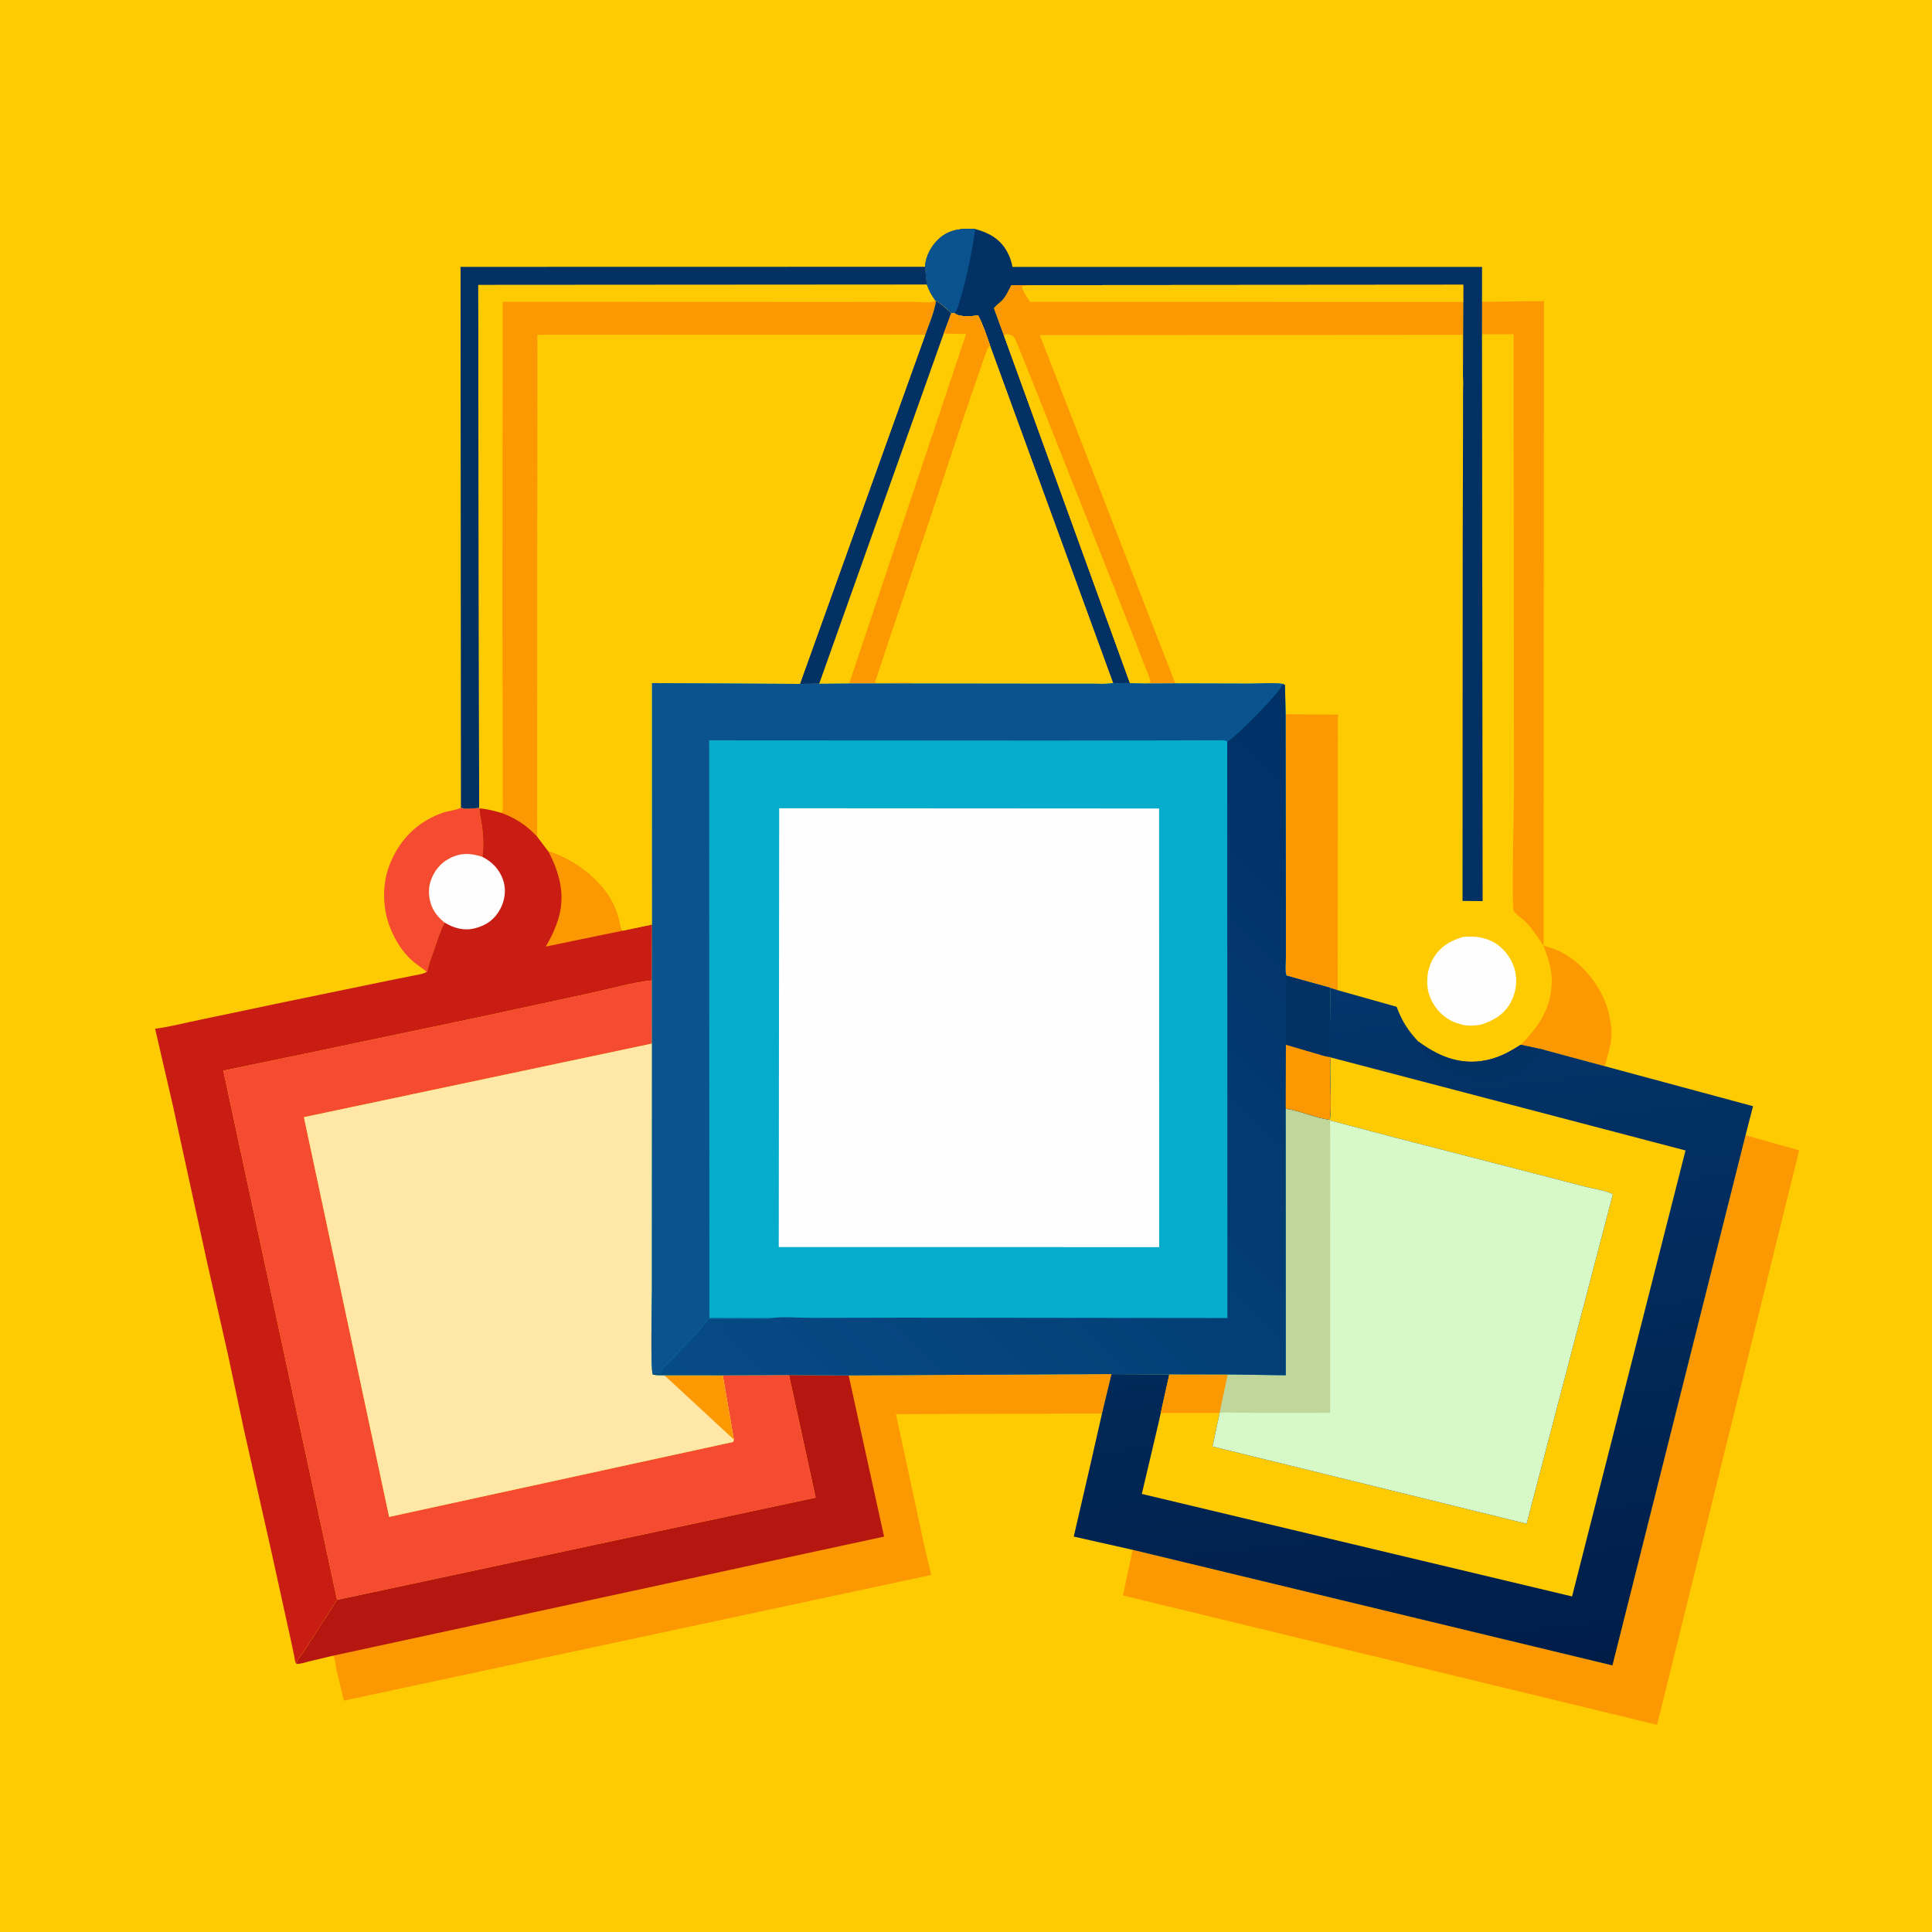 <svg version="1.1" xmlns="http://www.w3.org/2000/svg" style="display: block;" viewBox="0 0 2048 2048" width="1024" height="1024">
<defs>
	<linearGradient id="Gradient1" gradientUnits="userSpaceOnUse" x1="1541.08" y1="1782.99" x2="1456.84" y2="1042.67">
		<stop class="stop0" offset="0" stop-opacity="1" stop-color="rgb(0,29,72)"/>
		<stop class="stop1" offset="1" stop-opacity="1" stop-color="rgb(3,54,107)"/>
	</linearGradient>
	<linearGradient id="Gradient2" gradientUnits="userSpaceOnUse" x1="1540.75" y1="911.739" x2="847.963" y2="1600.76">
		<stop class="stop0" offset="0" stop-opacity="1" stop-color="rgb(0,48,102)"/>
		<stop class="stop1" offset="1" stop-opacity="1" stop-color="rgb(7,75,133)"/>
	</linearGradient>
</defs>
<path transform="translate(0,0)" fill="rgb(254,203,3)" d="M -0 -0 L 2048 0 L 2048 2048 L -0 2048 L -0 -0 z"/>
<path transform="translate(0,0)" fill="rgb(252,153,2)" d="M 1612.05 1107.5 C 1631.74 1087.58 1644.87 1068.1 1644.91 1038.95 C 1644.92 1034.36 1644.24 1029.98 1643.34 1025.5 L 1643.01 1023.78 C 1641.52 1016.41 1638.58 1009.4 1636.09 1002.32 C 1641.82 1004.19 1647.98 1005.84 1653.39 1008.51 C 1672.8 1018.09 1688.11 1034.97 1697.95 1054 C 1703.09 1063.93 1705.61 1073.54 1707.41 1084.47 C 1708.8 1092.87 1708.41 1102.25 1706.41 1110.5 L 1701.21 1130.25 L 1636.46 1112.77 L 1612.05 1107.5 z"/>
<path transform="translate(0,0)" fill="rgb(254,254,254)" d="M 1551 993.156 C 1561.85 992.224 1571.67 993.016 1581.55 997.872 C 1592.61 1003.3 1601.42 1014.23 1605.11 1025.89 C 1608.95 1038.03 1607.48 1050.73 1601.75 1061.99 C 1595.3 1074.68 1583.63 1081.71 1570.52 1085.99 C 1564.71 1087.24 1556.53 1087.82 1550.74 1086.38 L 1549.5 1086.04 C 1545.47 1085 1541.79 1083.82 1538.09 1081.88 C 1526.86 1075.99 1518.35 1065.57 1514.69 1053.44 C 1511.18 1041.78 1512.81 1027.34 1518.83 1016.76 C 1526.21 1003.81 1536.99 997.242 1551 993.156 z"/>
<path transform="translate(0,0)" fill="rgb(245,76,49)" d="M 452.348 1030.21 C 447.245 1025.88 441.471 1022.41 436.474 1017.92 C 426.392 1008.85 419.29 997.192 414.115 984.747 C 404.975 962.767 404.676 935.925 414.067 914 C 424.987 888.507 443.075 870.891 469.21 861.615 C 475.016 859.554 482.315 859.12 487.655 856.667 L 488.607 856.14 C 492.92 858.088 503.159 856.84 507.945 856.294 L 508.291 856.909 C 508.115 862.768 509.711 868.13 510.619 873.859 C 512.258 884.202 512.961 897.864 511.277 908.254 C 498.751 904.265 488.866 903.642 476.708 909.82 C 466.754 914.878 459.84 923.697 456.39 934.244 C 453.178 944.066 454.686 955.92 459.691 964.864 C 462.596 970.054 466.641 974.274 471.279 977.938 C 466.787 986.515 463.816 996.136 460.644 1005.26 C 457.847 1013.3 454.408 1021.76 452.783 1030.12 L 452.348 1030.21 z"/>
<path transform="translate(0,0)" fill="rgb(252,153,2)" d="M 1362.83 757.133 L 1418.26 757.553 L 1418.07 1049.66 L 1410.08 1047.15 L 1363.68 1034.26 C 1361.89 1028.68 1363.09 1020.23 1363.09 1014.2 L 1363.08 963.271 L 1362.83 757.133 z"/>
<path transform="translate(0,0)" fill="rgb(3,49,100)" d="M 488.607 856.14 L 488.192 282.891 L 980.586 282.784 L 982.603 301.798 L 507.002 302.107 L 507.945 856.294 C 503.159 856.84 492.92 858.088 488.607 856.14 z"/>
<path transform="translate(0,0)" fill="rgb(252,153,2)" d="M 1571 319.944 L 1636.7 319.215 L 1636.24 1002.38 C 1630.19 993.758 1624.95 985.188 1617.56 977.552 C 1614.33 974.207 1606.77 969.337 1604.72 965.702 C 1602.16 961.159 1604.86 854.703 1604.89 840.195 L 1604.49 354.291 L 1570.99 354.278 L 1571 319.944 z"/>
<path transform="translate(0,0)" fill="rgb(254,203,3)" d="M 507.945 856.294 L 507.002 302.107 L 982.603 301.798 C 984.73 307.806 987.573 313.273 991.441 318.361 C 990.628 318.872 989.932 319.661 989 319.894 C 983.11 321.372 972.659 319.922 966.367 319.933 L 890.626 320.088 L 532.866 319.951 L 532.578 646.317 L 532.911 802.209 L 532.907 842.342 C 532.903 848.215 533.921 856.399 532.034 861.825 C 524.271 859.636 516.354 857.542 508.291 856.909 L 507.945 856.294 z"/>
<path transform="translate(0,0)" fill="rgb(252,153,2)" d="M 991.441 318.361 L 992.189 318.852 C 990.548 330.78 984.738 343.456 980.79 354.945 L 569.849 355.127 L 569.594 886.917 C 558.071 874.909 547.617 867.733 532.034 861.825 C 533.921 856.399 532.903 848.215 532.907 842.342 L 532.911 802.209 L 532.578 646.317 L 532.866 319.951 L 890.626 320.088 L 966.367 319.933 C 972.659 319.922 983.11 321.372 989 319.894 C 989.932 319.661 990.628 318.872 991.441 318.361 z"/>
<path transform="translate(0,0)" fill="rgb(3,49,100)" d="M 980.586 282.784 C 981.182 271.203 987.534 259.864 996.164 252.325 C 1006.77 243.062 1020.53 241.628 1033.91 242.817 C 1048.17 246.662 1059.76 253.035 1067.27 266.211 C 1070.35 271.612 1072.13 276.857 1073.27 282.968 L 1571.04 282.966 L 1571 319.944 L 1570.99 354.278 L 1571.64 955.219 L 1550.35 954.995 L 1550.52 579.374 L 1550.85 455.759 L 1550.87 417.305 C 1550.87 411.187 1551.38 404.555 1550.77 398.508 L 1550.99 320.114 L 1551.02 301.969 L 1090.54 302.317 L 1072.13 302.296 C 1069.37 307.562 1066.65 314.009 1062.5 318.293 C 1059.69 321.194 1056.04 323.562 1053.7 326.835 L 1064.26 355.741 L 1197.82 724.23 C 1191.83 723.796 1185.85 724.758 1179.88 724.077 L 1049.57 366.663 C 1045.83 355.798 1042.17 344.471 1036.77 334.308 C 1030.87 335.347 1018.07 336.253 1013.03 332.934 L 1011.93 332.127 L 1008.34 332.09 C 1003.42 327.473 997.994 322.293 992.189 318.852 L 991.441 318.361 C 987.573 313.273 984.73 307.806 982.603 301.798 L 980.586 282.784 z"/>
<path transform="translate(0,0)" fill="rgb(10,83,142)" d="M 980.586 282.784 C 981.182 271.203 987.534 259.864 996.164 252.325 C 1006.77 243.062 1020.53 241.628 1033.91 242.817 C 1030.31 266.101 1025.83 289.549 1019.36 312.209 C 1017.68 318.108 1015.61 327.238 1011.93 332.127 L 1008.34 332.09 C 1003.42 327.473 997.994 322.293 992.189 318.852 L 991.441 318.361 C 987.573 313.273 984.73 307.806 982.603 301.798 L 980.586 282.784 z"/>
<path transform="translate(0,0)" fill="rgb(252,153,2)" d="M 1090.54 302.317 L 1551.02 301.969 L 1550.99 320.114 L 1550.77 398.508 L 1550.68 397.172 L 1550.39 354.917 L 1102.23 355.229 L 1245.88 724.464 L 1213.26 724.634 L 1197.82 724.23 L 1064.26 355.741 L 1053.7 326.835 C 1056.04 323.562 1059.69 321.194 1062.5 318.293 C 1066.65 314.009 1069.37 307.562 1072.13 302.296 L 1090.54 302.317 z"/>
<path transform="translate(0,0)" fill="rgb(254,203,3)" d="M 1064.26 355.741 C 1065.94 354.309 1065.4 354.19 1067.84 354.393 C 1069.88 354.563 1072.6 354.915 1074.01 356.523 C 1076.72 359.603 1078.36 365.035 1080.06 368.826 L 1095.73 407.709 L 1150.7 546.046 L 1200.9 673.151 L 1213.12 705 C 1215.31 710.745 1218.44 716.929 1219.64 722.939 C 1217.45 724.637 1215.98 724.39 1213.26 724.634 L 1197.82 724.23 L 1064.26 355.741 z"/>
<path transform="translate(0,0)" fill="rgb(254,203,3)" d="M 1090.54 302.317 L 1551.02 301.969 L 1550.99 320.114 L 1091.78 319.992 C 1089.74 316.264 1083.15 307.345 1083.27 303.5 L 1090.54 302.317 z"/>
<path transform="translate(0,0)" fill="rgb(252,153,2)" d="M 1850.39 1203.28 L 1851.55 1203.72 L 1907.22 1219.42 L 1756.58 1828.37 L 1190.4 1691.29 L 1200.58 1642.87 L 1709.27 1765.43 L 1850.39 1203.28 z"/>
<path transform="translate(0,0)" fill="rgb(254,203,3)" d="M 992.189 318.852 C 997.994 322.293 1003.42 327.473 1008.34 332.09 L 1011.93 332.127 L 1013.03 332.934 C 1018.07 336.253 1030.87 335.347 1036.77 334.308 C 1042.17 344.471 1045.83 355.798 1049.57 366.663 L 1179.88 724.077 C 1172.73 725.449 1164.6 724.758 1157.28 724.769 L 1116.44 724.789 L 967.799 724.599 L 900.132 724.63 L 868.359 724.864 L 847.926 724.995 L 980.79 354.945 C 984.738 343.456 990.548 330.78 992.189 318.852 z"/>
<path transform="translate(0,0)" fill="rgb(254,203,3)" d="M 992.189 318.852 C 997.994 322.293 1003.42 327.473 1008.34 332.09 L 1011.93 332.127 L 1013.03 332.934 C 1018.07 336.253 1030.87 335.347 1036.77 334.308 C 1042.17 344.471 1045.83 355.798 1049.57 366.663 C 1047.56 368.069 1046.99 369.014 1046.07 371.288 L 1020.62 445.003 L 984.356 554.226 L 941.896 679.933 L 927.504 723.585 C 934.206 725.329 964.99 722.27 967.799 724.599 L 900.132 724.63 L 868.359 724.864 L 847.926 724.995 L 980.79 354.945 C 984.738 343.456 990.548 330.78 992.189 318.852 z"/>
<path transform="translate(0,0)" fill="rgb(3,49,100)" d="M 992.189 318.852 C 997.994 322.293 1003.42 327.473 1008.34 332.09 L 1000.35 353.642 L 868.359 724.864 L 847.926 724.995 L 980.79 354.945 C 984.738 343.456 990.548 330.78 992.189 318.852 z"/>
<path transform="translate(0,0)" fill="rgb(252,153,2)" d="M 1008.34 332.09 L 1011.93 332.127 L 1013.03 332.934 C 1018.07 336.253 1030.87 335.347 1036.77 334.308 C 1042.17 344.471 1045.83 355.798 1049.57 366.663 C 1047.56 368.069 1046.99 369.014 1046.07 371.288 L 1020.62 445.003 L 984.356 554.226 L 941.896 679.933 L 927.504 723.585 C 934.206 725.329 964.99 722.27 967.799 724.599 L 900.132 724.63 L 1024.09 354.074 L 1000.35 353.642 L 1008.34 332.09 z"/>
<path transform="translate(0,0)" fill="rgb(201,29,20)" d="M 508.291 856.909 C 516.354 857.542 524.271 859.636 532.034 861.825 C 547.617 867.733 558.071 874.909 569.594 886.917 L 581.221 902.323 C 607.498 910.431 635.842 931.215 648.865 955.766 C 651.784 961.268 654.195 967.989 655.869 974 C 656.953 977.896 657.267 983.485 659.705 986.636 L 691.264 980.03 L 691.144 1039.24 C 670.038 1041.53 648.552 1047.82 627.775 1052.39 L 509.383 1077.98 L 323 1117.06 L 236.745 1134.98 L 357.338 1695.9 L 323.471 1748.49 C 320.819 1752.67 314.824 1759.14 314.163 1763.78 C 312.533 1761.5 312.37 1757.83 311.822 1755.1 L 308.417 1739.09 L 288.029 1646.33 L 258.647 1515.83 L 241.673 1436.02 L 219.836 1339.49 L 183.108 1171.22 L 164.424 1090.55 C 180.092 1088.42 195.709 1084.38 211.187 1081.19 L 303.239 1061.86 L 407.975 1040.29 L 436.875 1034.44 C 441.305 1033.53 446.885 1032.98 450.938 1030.96 L 452.348 1030.21 L 452.783 1030.12 C 454.408 1021.76 457.847 1013.3 460.644 1005.26 C 463.816 996.136 466.787 986.515 471.279 977.938 C 466.641 974.274 462.596 970.054 459.691 964.864 C 454.686 955.92 453.178 944.066 456.39 934.244 C 459.84 923.697 466.754 914.878 476.708 909.82 C 488.866 903.642 498.751 904.265 511.277 908.254 C 512.961 897.864 512.258 884.202 510.619 873.859 C 509.711 868.13 508.115 862.768 508.291 856.909 z"/>
<path transform="translate(0,0)" fill="rgb(252,153,2)" d="M 581.221 902.323 C 607.498 910.431 635.842 931.215 648.865 955.766 C 651.784 961.268 654.195 967.989 655.869 974 C 656.953 977.896 657.267 983.485 659.705 986.636 L 578.518 1003.4 C 584.034 994.2 588.283 985.35 591.535 975.094 C 599.78 949.093 593.306 925.643 581.221 902.323 z"/>
<path transform="translate(0,0)" fill="rgb(254,254,254)" d="M 471.279 977.938 C 466.641 974.274 462.596 970.054 459.691 964.864 C 454.686 955.92 453.178 944.066 456.39 934.244 C 459.84 923.697 466.754 914.878 476.708 909.82 C 488.866 903.642 498.751 904.265 511.277 908.254 C 521.679 913.505 529.513 921.711 533.35 932.868 C 536.807 942.918 535.252 954.411 530.248 963.65 C 524.403 974.442 516.037 980.627 504.242 983.807 C 492.179 987.06 481.721 984.189 471.279 977.938 z"/>
<path transform="translate(0,0)" fill="rgb(252,153,2)" d="M 899.593 1457.94 L 1178.21 1456.56 L 1168.17 1498.39 L 949.743 1499.03 L 980.111 1639.75 L 984.944 1660.46 C 985.633 1663.22 987.085 1666.8 986.791 1669.61 L 364.503 1802.76 L 356.234 1768.1 C 355.71 1765.67 355.118 1758.36 353.99 1756.54 C 353.601 1755.91 352.767 1755.7 352.156 1755.29 L 328.215 1760.98 C 323.843 1762.09 318.638 1763.96 314.163 1763.78 C 314.824 1759.14 320.819 1752.67 323.471 1748.49 L 357.338 1695.9 L 864.62 1587.54 L 836.336 1457.52 L 899.593 1457.94 z"/>
<path transform="translate(0,0)" fill="rgb(181,23,16)" d="M 836.336 1457.52 L 899.593 1457.94 L 937.147 1628.85 L 352.156 1755.29 L 328.215 1760.98 C 323.843 1762.09 318.638 1763.96 314.163 1763.78 C 314.824 1759.14 320.819 1752.67 323.471 1748.49 L 357.338 1695.9 L 864.62 1587.54 L 836.336 1457.52 z"/>
<path transform="translate(0,0)" fill="rgb(245,76,49)" d="M 691.144 1039.24 L 691.175 1106.25 L 322.162 1184.25 L 412.507 1607.96 L 777.375 1528.48 L 777.893 1525.94 L 766.123 1457.83 L 836.336 1457.52 L 864.62 1587.54 L 357.338 1695.9 L 236.745 1134.98 L 323 1117.06 L 509.383 1077.98 L 627.775 1052.39 C 648.552 1047.82 670.038 1041.53 691.144 1039.24 z"/>
<path transform="translate(0,0)" fill="rgb(254,231,167)" d="M 691.175 1106.25 L 691.052 1367.29 C 691.042 1378.14 689.409 1452.42 691.981 1457.05 C 695.996 1458.04 700.094 1457.8 704.202 1457.79 L 766.123 1457.83 L 777.893 1525.94 L 777.375 1528.48 L 412.507 1607.96 L 322.162 1184.25 L 691.175 1106.25 z"/>
<path transform="translate(0,0)" fill="rgb(252,153,2)" d="M 704.202 1457.79 L 766.123 1457.83 L 777.893 1525.94 L 704.202 1457.79 z"/>
<path transform="translate(0,0)" fill="rgb(254,203,3)" d="M 569.594 886.917 L 569.849 355.127 L 980.79 354.945 L 847.926 724.995 L 691.199 724.11 L 691.264 980.03 L 659.705 986.636 C 657.267 983.485 656.953 977.896 655.869 974 C 654.195 967.989 651.784 961.268 648.865 955.766 C 635.842 931.215 607.498 910.431 581.221 902.323 L 569.594 886.917 z"/>
<path transform="translate(0,0)" fill="url(#Gradient1)" d="M 1410.08 1047.15 L 1418.07 1049.66 L 1480.51 1067.25 C 1486.03 1082.23 1492.46 1092.28 1503.29 1103.92 C 1523.09 1118.55 1544.64 1128.2 1569.9 1124.82 C 1586.36 1122.62 1598.27 1116.24 1612.05 1107.5 L 1636.46 1112.77 L 1701.21 1130.25 L 1858.29 1172.6 L 1850.39 1203.28 L 1709.27 1765.43 L 1200.58 1642.87 L 1138.22 1628.84 L 1154.64 1557.92 L 1168.17 1498.39 L 1178.21 1456.56 L 1239.52 1456.82 L 1301.67 1456.95 L 1362.98 1457.83 L 1362.89 1175.25 C 1378.73 1177.51 1394.06 1185.08 1409.75 1187.08 C 1411.38 1171.73 1410.11 1155.33 1410.05 1139.87 C 1410.02 1133.57 1409.62 1127.15 1410.64 1120.93 L 1409.67 1120.34 L 1410.08 1047.15 z"/>
<path transform="translate(0,0)" fill="rgb(3,49,100)" d="M 1503.29 1103.92 C 1523.09 1118.55 1544.64 1128.2 1569.9 1124.82 C 1586.36 1122.62 1598.27 1116.24 1612.05 1107.5 L 1636.46 1112.77 C 1630.64 1121.78 1624.04 1128.2 1614.7 1133.52 C 1598.41 1142.79 1576 1147.82 1557.63 1142.54 C 1548.28 1139.85 1539.29 1136.71 1530.78 1131.93 C 1520.32 1126.06 1506.64 1115.8 1503.29 1103.92 z"/>
<path transform="translate(0,0)" fill="rgb(254,203,3)" d="M 1410.64 1120.93 L 1786.72 1219.54 L 1666.46 1692.29 L 1210.37 1583.62 L 1228.19 1508.05 L 1230.44 1497.8 L 1239.52 1456.82 L 1301.67 1456.95 L 1292.89 1497.82 L 1285.33 1533.32 L 1618.25 1615.19 L 1709.69 1265.85 C 1701.37 1261.83 1688.8 1260.16 1679.75 1257.78 L 1600.01 1237.14 L 1479.44 1206.07 L 1410.05 1187.74 L 1409.75 1187.08 C 1411.38 1171.73 1410.11 1155.33 1410.05 1139.87 C 1410.02 1133.57 1409.62 1127.15 1410.64 1120.93 z"/>
<path transform="translate(0,0)" fill="rgb(252,153,2)" d="M 1239.52 1456.82 L 1301.67 1456.95 L 1292.89 1497.82 L 1230.44 1497.8 L 1239.52 1456.82 z"/>
<path transform="translate(0,0)" fill="rgb(215,249,200)" d="M 1362.89 1175.25 C 1378.73 1177.51 1394.06 1185.08 1409.75 1187.08 L 1410.05 1187.74 L 1479.44 1206.07 L 1600.01 1237.14 L 1679.75 1257.78 C 1688.8 1260.16 1701.37 1261.83 1709.69 1265.85 L 1618.25 1615.19 L 1285.33 1533.32 L 1292.89 1497.82 L 1301.67 1456.95 L 1362.98 1457.83 L 1362.89 1175.25 z"/>
<path transform="translate(0,0)" fill="rgb(192,214,155)" d="M 1362.89 1175.25 C 1378.73 1177.51 1394.06 1185.08 1409.75 1187.08 L 1410.05 1187.74 L 1410 1497.68 L 1334.85 1497.72 L 1308.44 1497.41 C 1303.36 1497.35 1297.88 1496.87 1292.89 1497.82 L 1301.67 1456.95 L 1362.98 1457.83 L 1362.89 1175.25 z"/>
<path transform="translate(0,0)" fill="rgb(5,172,203)" d="M 1179.88 724.077 C 1185.85 724.758 1191.83 723.796 1197.82 724.23 L 1213.26 724.634 L 1245.88 724.464 L 1324.93 724.667 C 1336.12 724.696 1348.89 723.444 1359.9 724.939 L 1362.12 726.121 L 1362.83 757.133 L 1363.08 963.271 L 1363.09 1014.2 C 1363.09 1020.23 1361.89 1028.68 1363.68 1034.26 L 1410.08 1047.15 L 1409.67 1120.34 L 1410.64 1120.93 C 1409.62 1127.15 1410.02 1133.57 1410.05 1139.87 C 1410.11 1155.33 1411.38 1171.73 1409.75 1187.08 C 1394.06 1185.08 1378.73 1177.51 1362.89 1175.25 L 1362.98 1457.83 L 1301.67 1456.95 L 1239.52 1456.82 L 1178.21 1456.56 L 899.593 1457.94 L 836.336 1457.52 L 766.123 1457.83 L 704.202 1457.79 C 700.094 1457.8 695.996 1458.04 691.981 1457.05 C 689.409 1452.42 691.042 1378.14 691.052 1367.29 L 691.175 1106.25 L 691.144 1039.24 L 691.264 980.03 L 691.199 724.11 L 847.926 724.995 L 868.359 724.864 L 900.132 724.63 L 967.799 724.599 L 1116.44 724.789 L 1157.28 724.769 C 1164.6 724.758 1172.73 725.449 1179.88 724.077 z"/>
<path transform="translate(0,0)" fill="rgb(10,83,142)" d="M 1179.88 724.077 C 1185.85 724.758 1191.83 723.796 1197.82 724.23 L 1213.26 724.634 L 1245.88 724.464 L 1324.93 724.667 C 1336.12 724.696 1348.89 723.444 1359.9 724.939 C 1356.61 734.013 1309.28 781.524 1300.92 786.105 C 1299.24 785.06 1298.22 784.762 1296.24 784.705 L 1235 784.863 L 1115.79 785.011 L 751.717 784.803 L 751.96 1397.07 L 817.563 1397.2 L 815.673 1397.63 C 809.272 1398.97 801.348 1398.14 794.791 1398.15 L 753.492 1398.09 C 751.615 1398.05 751.485 1397.51 750.365 1399.02 C 739.049 1414.28 724.016 1428.04 711.064 1442.03 C 707.246 1446.16 701.827 1450.1 700 1455.51 L 694.495 1455.75 L 694.003 1454.73 L 692.454 1452.02 L 691.981 1457.05 C 689.409 1452.42 691.042 1378.14 691.052 1367.29 L 691.175 1106.25 L 691.144 1039.24 L 691.264 980.03 L 691.199 724.11 L 847.926 724.995 L 868.359 724.864 L 900.132 724.63 L 967.799 724.599 L 1116.44 724.789 L 1157.28 724.769 C 1164.6 724.758 1172.73 725.449 1179.88 724.077 z"/>
<path transform="translate(0,0)" fill="url(#Gradient2)" d="M 1359.9 724.939 L 1362.12 726.121 L 1362.83 757.133 L 1363.08 963.271 L 1363.09 1014.2 C 1363.09 1020.23 1361.89 1028.68 1363.68 1034.26 L 1410.08 1047.15 L 1409.67 1120.34 L 1410.64 1120.93 C 1409.62 1127.15 1410.02 1133.57 1410.05 1139.87 C 1410.11 1155.33 1411.38 1171.73 1409.75 1187.08 C 1394.06 1185.08 1378.73 1177.51 1362.89 1175.25 L 1362.98 1457.83 L 1301.67 1456.95 L 1239.52 1456.82 L 1178.21 1456.56 L 899.593 1457.94 L 836.336 1457.52 L 766.123 1457.83 L 704.202 1457.79 C 700.094 1457.8 695.996 1458.04 691.981 1457.05 L 692.454 1452.02 L 694.003 1454.73 L 694.495 1455.75 L 700 1455.51 C 701.827 1450.1 707.246 1446.16 711.064 1442.03 C 724.016 1428.04 739.049 1414.28 750.365 1399.02 C 751.485 1397.51 751.615 1398.05 753.492 1398.09 L 794.791 1398.15 C 801.348 1398.14 809.272 1398.97 815.673 1397.63 L 817.563 1397.2 C 830.981 1395.47 846.887 1397.04 860.631 1397 L 958.705 1396.8 L 1301.1 1397.17 L 1300.92 786.105 C 1309.28 781.524 1356.61 734.013 1359.9 724.939 z"/>
<path transform="translate(0,0)" fill="rgb(252,153,2)" d="M 1363.1 1107.36 L 1395.43 1116.85 C 1399.75 1118.01 1405.25 1120.08 1409.67 1120.34 L 1410.64 1120.93 C 1409.62 1127.15 1410.02 1133.57 1410.05 1139.87 C 1410.11 1155.33 1411.38 1171.73 1409.75 1187.08 C 1394.06 1185.08 1378.73 1177.51 1362.89 1175.25 L 1363.1 1107.36 z"/>
<path transform="translate(0,0)" fill="rgb(3,49,100)" d="M 1363.68 1034.26 L 1410.08 1047.15 L 1409.67 1120.34 C 1405.25 1120.08 1399.75 1118.01 1395.43 1116.85 L 1363.1 1107.36 L 1363.68 1034.26 z"/>
<path transform="translate(0,0)" fill="rgb(254,254,254)" d="M 825.964 856.814 L 1228.68 857.056 L 1228.78 1322 L 825.517 1321.99 L 825.964 856.814 z"/>
</svg>